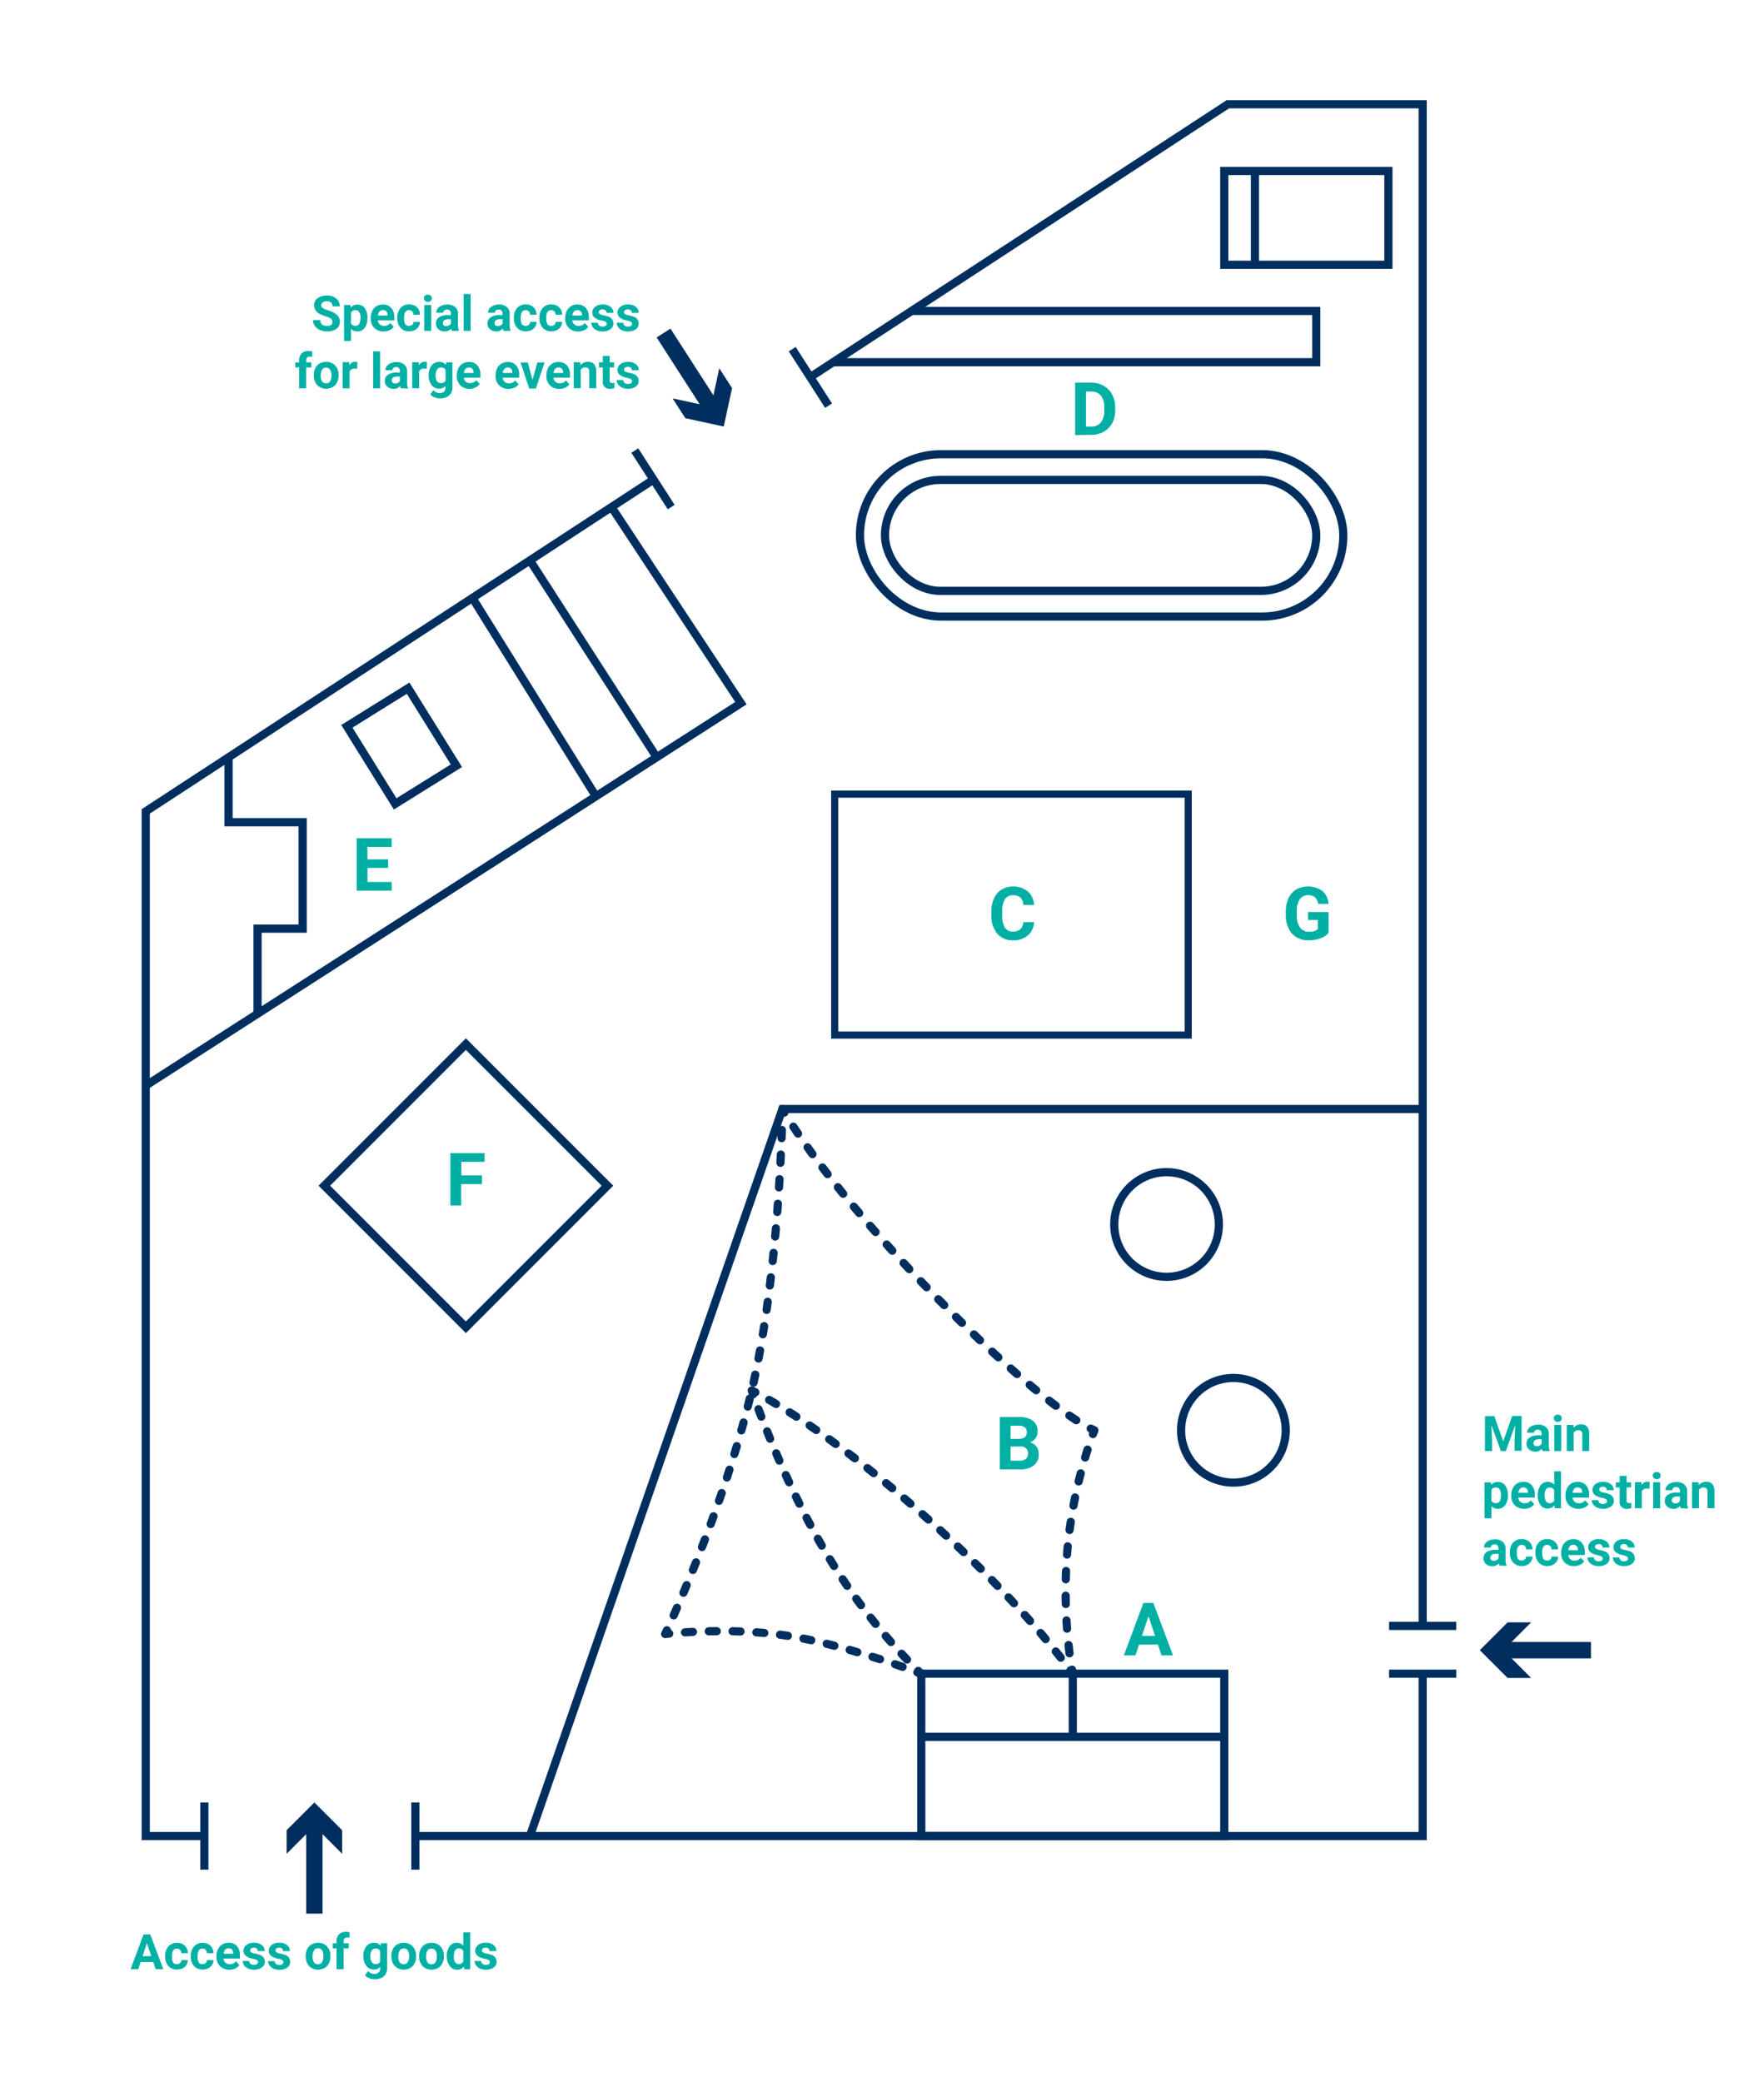 <svg xmlns="http://www.w3.org/2000/svg" id="Capa_1" data-name="Capa 1" viewBox="0 0 607.97 717.36"><defs><style>.cls-1,.cls-11,.cls-2,.cls-3,.cls-4,.cls-5,.cls-6,.cls-7,.cls-8,.cls-9{fill:none;stroke:#002e5f;}.cls-1,.cls-11,.cls-2{stroke-miterlimit:10;}.cls-1,.cls-3,.cls-4,.cls-5,.cls-6,.cls-7,.cls-8,.cls-9{stroke-width:2.82px;}.cls-2{stroke-width:2.45px;}.cls-3,.cls-4,.cls-5,.cls-6,.cls-7,.cls-8,.cls-9{stroke-linecap:round;stroke-linejoin:round;}.cls-4{stroke-dasharray:2.83 5.66;}.cls-5{stroke-dasharray:2.88 5.76;}.cls-6{stroke-dasharray:2.84 5.68;}.cls-7{stroke-dasharray:2.75 5.5;}.cls-8{stroke-dasharray:2.73 5.46;}.cls-9{stroke-dasharray:2.73 5.47;}.cls-10{fill:#00b0a5;}.cls-11{stroke-width:5.65px;}.cls-12{fill:#002e5f;}</style></defs><polyline class="cls-1" points="490.33 576.71 490.33 632.66 143.16 632.66"></polyline><polyline class="cls-1" points="279.3 129.93 423.19 35.92 490.33 35.92 490.33 560.24"></polyline><polyline class="cls-1" points="70.43 632.66 50.23 632.66 50.23 279.59 225.06 165.37"></polyline><polyline class="cls-1" points="50.23 374.07 255.36 242.29 210.75 174.72"></polyline><rect class="cls-2" x="287.68" y="273.64" width="121.84" height="83.02"></rect><rect class="cls-1" x="126.07" y="374.07" width="69" height="69" transform="translate(-241.87 233.2) rotate(-45)"></rect><rect class="cls-1" x="296.39" y="156.51" width="166.59" height="55.94" rx="27.97"></rect><rect class="cls-1" x="305.02" y="165.37" width="148.63" height="38.23" rx="19.11"></rect><polyline class="cls-1" points="314.17 107.14 453.65 107.14 453.65 124.81 287.14 124.81"></polyline><polyline class="cls-1" points="78.77 260.94 78.77 283.32 104.31 283.32 104.31 319.99 88.77 319.99 88.77 349.56"></polyline><polyline class="cls-1" points="490.33 382.15 269.66 382.15 182.63 632.66"></polyline><rect class="cls-1" x="421.95" y="58.92" width="56.57" height="32.32"></rect><rect class="cls-1" x="317.52" y="576.71" width="104.43" height="55.94"></rect><line class="cls-1" x1="432.52" y1="58.92" x2="432.52" y2="91.24"></line><line class="cls-1" x1="317.52" y1="598.47" x2="421.95" y2="598.47"></line><line class="cls-1" x1="369.74" y1="576.71" x2="369.74" y2="598.47"></line><line class="cls-1" x1="226.33" y1="260.94" x2="182.63" y2="193.08"></line><line class="cls-1" x1="205.39" y1="274.39" x2="162.82" y2="206.03"></line><rect class="cls-1" x="125.99" y="241.33" width="24.86" height="31.48" transform="translate(-114.96 112.01) rotate(-31.91)"></rect><circle class="cls-1" cx="402.06" cy="421.93" r="18.03"></circle><circle class="cls-1" cx="425.1" cy="492.84" r="18.03"></circle><path class="cls-3" d="M230.65,562.89l-1.4.15.6-1.28"></path><path class="cls-4" d="M232.19,556.61c5.9-13.28,19.3-45.2,26.9-77.49,8.29-35.23,10.1-79.1,10.48-92.73"></path><path class="cls-3" d="M269.63,383.56c0-.92,0-1.41,0-1.41s.22.41.7,1.22"></path><path class="cls-5" d="M273.43,388.23c6.39,9.7,21.48,30.54,49.69,59.19s43.75,39.61,50.26,43.45"></path><path class="cls-3" d="M375.91,492.26c.88.43,1.28.58,1.28.58s-.18.45-.51,1.31"></path><path class="cls-6" d="M374.83,499.51a162.34,162.34,0,0,0-6.93,34.32A170.79,170.79,0,0,0,369,572.52"></path><path class="cls-3" d="M369.48,575.33c.16.9.26,1.38.26,1.38s-.27-.39-.82-1.14"></path><path class="cls-7" d="M365.6,571.19c-6.88-8.77-22.49-27.23-48.08-49.8-27.42-24.18-47-36.06-54.75-40.34"></path><path class="cls-3" d="M260.35,479.75c-.83-.43-1.26-.63-1.26-.63l.46,1.33"></path><path class="cls-8" d="M261.42,485.58c3.87,10.29,12.29,31.14,23.44,49.77a205.87,205.87,0,0,0,29.68,38.49"></path><path class="cls-3" d="M316.49,575.75c.67.64,1,1,1,1l-1.32-.5"></path><path class="cls-9" d="M311.07,574.35c-8.83-3.12-25.24-8.47-39.55-10.69-15.26-2.37-30.91-1.59-38.14-1"></path><line class="cls-1" x1="70.43" y1="644.24" x2="70.43" y2="621.08"></line><line class="cls-1" x1="143.16" y1="644.24" x2="143.16" y2="621.08"></line><line class="cls-1" x1="501.9" y1="560.24" x2="478.75" y2="560.24"></line><line class="cls-1" x1="501.9" y1="576.71" x2="478.75" y2="576.71"></line><line class="cls-1" x1="231.33" y1="174.72" x2="218.79" y2="155.25"></line><line class="cls-1" x1="285.57" y1="139.78" x2="273.04" y2="120.31"></line><path class="cls-10" d="M399.11,566.69h-6.53l-1.24,3.72h-4l6.73-18.06h3.44l6.77,18.06h-4Zm-5.53-3h4.52l-2.27-6.77Z"></path><path class="cls-10" d="M344.59,506.31V488.25h6.33a8.41,8.41,0,0,1,5,1.25,4.33,4.33,0,0,1,1.7,3.7,4.08,4.08,0,0,1-.69,2.34A4,4,0,0,1,355,497a3.86,3.86,0,0,1,2.19,1.4A4.15,4.15,0,0,1,358,501a4.78,4.78,0,0,1-1.67,3.95,7.53,7.53,0,0,1-4.74,1.36Zm3.72-10.5h2.76c1.88,0,2.81-.78,2.81-2.24a2.06,2.06,0,0,0-.71-1.77,3.72,3.72,0,0,0-2.25-.54h-2.61Zm0,2.63v4.88h3.19a3.09,3.09,0,0,0,2.06-.63,2.13,2.13,0,0,0,.73-1.73,2.27,2.27,0,0,0-2.56-2.52Z"></path><path class="cls-10" d="M166.09,408h-7.15v7.38h-3.72V397.34H167v3h-8V405h7.15Z"></path><path class="cls-10" d="M356.4,317.74a6.34,6.34,0,0,1-2.15,4.59,7.54,7.54,0,0,1-5.12,1.68,6.8,6.8,0,0,1-5.46-2.34,9.58,9.58,0,0,1-2-6.42v-1.1a10.69,10.69,0,0,1,.92-4.59,6.83,6.83,0,0,1,2.62-3.05,8.21,8.21,0,0,1,9,.61,6.92,6.92,0,0,1,2.21,4.71h-3.72a3.75,3.75,0,0,0-1-2.54,3.56,3.56,0,0,0-2.55-.79,3.16,3.16,0,0,0-2.78,1.33,7.48,7.48,0,0,0-.95,4.14v1.37a7.92,7.92,0,0,0,.89,4.28,3.09,3.09,0,0,0,2.79,1.35,3.67,3.67,0,0,0,2.58-.79,3.52,3.52,0,0,0,1-2.44Z"></path><path class="cls-10" d="M457.9,321.48a6.41,6.41,0,0,1-2.84,1.86A11.7,11.7,0,0,1,451,324a8.08,8.08,0,0,1-4.11-1,6.87,6.87,0,0,1-2.73-3,10.47,10.47,0,0,1-1-4.57v-1.23a11.08,11.08,0,0,1,.92-4.69,6.66,6.66,0,0,1,2.63-3,8.66,8.66,0,0,1,9.05.48,6.56,6.56,0,0,1,2.14,4.46h-3.62a3.57,3.57,0,0,0-1.1-2.27,3.48,3.48,0,0,0-2.34-.72,3.31,3.31,0,0,0-2.89,1.43,7.51,7.51,0,0,0-1,4.24v1.15a7.16,7.16,0,0,0,1.08,4.3,3.71,3.71,0,0,0,3.16,1.45,4.1,4.1,0,0,0,3-.9V317h-3.39v-2.74h7.11Z"></path><path class="cls-10" d="M370.55,149.92V131.86h5.56a8.48,8.48,0,0,1,4.26,1.07,7.55,7.55,0,0,1,2.93,3,9.35,9.35,0,0,1,1.06,4.5v.83a9.43,9.43,0,0,1-1,4.48,7.38,7.38,0,0,1-2.92,3,8.5,8.5,0,0,1-4.25,1.09Zm3.72-15v12.06h1.8a4,4,0,0,0,3.34-1.42,6.49,6.49,0,0,0,1.18-4.09v-.95a6.57,6.57,0,0,0-1.14-4.18,4.06,4.06,0,0,0-3.34-1.42Z"></path><path class="cls-10" d="M114.57,110.89a1.28,1.28,0,0,0-.5-1.08,6.48,6.48,0,0,0-1.78-.8,12.91,12.91,0,0,1-2.05-.82,3.36,3.36,0,0,1-2-3,3,3,0,0,1,.55-1.74,3.59,3.59,0,0,1,1.58-1.19,5.91,5.91,0,0,1,2.31-.43,5.43,5.43,0,0,1,2.3.46,3.73,3.73,0,0,1,1.57,1.32,3.5,3.5,0,0,1,.56,1.94h-2.48a1.66,1.66,0,0,0-.52-1.29,2.19,2.19,0,0,0-1.47-.46,2.25,2.25,0,0,0-1.41.39,1.19,1.19,0,0,0-.51,1,1.18,1.18,0,0,0,.6,1,6.67,6.67,0,0,0,1.74.74,7.4,7.4,0,0,1,3.08,1.58,3.13,3.13,0,0,1,1,2.35,2.91,2.91,0,0,1-1.18,2.45,5.21,5.21,0,0,1-3.19.89,6.15,6.15,0,0,1-2.53-.51,4,4,0,0,1-1.74-1.39,3.58,3.58,0,0,1-.6-2h2.49c0,1.33.79,2,2.38,2a2.31,2.31,0,0,0,1.38-.36A1.17,1.17,0,0,0,114.57,110.89Z"></path><path class="cls-10" d="M126.64,109.65a5.43,5.43,0,0,1-.94,3.32,3,3,0,0,1-2.54,1.24,2.79,2.79,0,0,1-2.19-.94v4.22h-2.39V105.1h2.22l.08.87a2.82,2.82,0,0,1,2.27-1,3,3,0,0,1,2.57,1.22,5.56,5.56,0,0,1,.92,3.38Zm-2.39-.17a3.49,3.49,0,0,0-.45-1.93,1.43,1.43,0,0,0-1.28-.68,1.57,1.57,0,0,0-1.55.86v3.67a1.58,1.58,0,0,0,1.56.88C123.68,112.28,124.25,111.35,124.25,109.48Z"></path><path class="cls-10" d="M132.24,114.21A4.38,4.38,0,0,1,129,113a4.29,4.29,0,0,1-1.24-3.21v-.24a5.4,5.4,0,0,1,.53-2.41,3.76,3.76,0,0,1,1.47-1.63,4.11,4.11,0,0,1,2.18-.58,3.71,3.71,0,0,1,2.89,1.16,4.66,4.66,0,0,1,1.06,3.28v1h-5.7a2.17,2.17,0,0,0,.7,1.4,2.08,2.08,0,0,0,1.47.53,2.58,2.58,0,0,0,2.16-1l1.18,1.32a3.64,3.64,0,0,1-1.46,1.18A4.68,4.68,0,0,1,132.24,114.21Zm-.28-7.35a1.49,1.49,0,0,0-1.15.48,2.51,2.51,0,0,0-.57,1.38h3.33v-.19a1.82,1.82,0,0,0-.43-1.24A1.56,1.56,0,0,0,132,106.86Z"></path><path class="cls-10" d="M141,112.28a1.58,1.58,0,0,0,1.08-.36,1.26,1.26,0,0,0,.43-1h2.24a3,3,0,0,1-.5,1.67,3.29,3.29,0,0,1-1.33,1.17,4.17,4.17,0,0,1-1.87.42,3.9,3.9,0,0,1-3-1.22,4.82,4.82,0,0,1-1.11-3.37v-.16a4.78,4.78,0,0,1,1.1-3.3,3.84,3.84,0,0,1,3-1.23,3.74,3.74,0,0,1,2.69,1,3.34,3.34,0,0,1,1,2.54H142.5a1.62,1.62,0,0,0-.43-1.14,1.44,1.44,0,0,0-1.09-.43,1.42,1.42,0,0,0-1.26.61,3.44,3.44,0,0,0-.43,2v.25a3.59,3.59,0,0,0,.42,2A1.46,1.46,0,0,0,141,112.28Z"></path><path class="cls-10" d="M146.09,102.78a1.2,1.2,0,0,1,.36-.89,1.36,1.36,0,0,1,1-.34,1.38,1.38,0,0,1,1,.34,1.2,1.2,0,0,1,.36.89,1.16,1.16,0,0,1-.37.89,1.52,1.52,0,0,1-1.94,0A1.16,1.16,0,0,1,146.09,102.78ZM148.63,114h-2.4V105.1h2.4Z"></path><path class="cls-10" d="M155.78,114a2.61,2.61,0,0,1-.24-.8,2.88,2.88,0,0,1-2.26,1,3.14,3.14,0,0,1-2.17-.76,2.45,2.45,0,0,1-.87-1.92,2.5,2.5,0,0,1,1.06-2.18,5.13,5.13,0,0,1,3-.77h1.1v-.52a1.49,1.49,0,0,0-.31-1,1.26,1.26,0,0,0-1-.37,1.46,1.46,0,0,0-1,.29,1,1,0,0,0-.34.79h-2.39a2.44,2.44,0,0,1,.48-1.44,3.14,3.14,0,0,1,1.36-1,4.93,4.93,0,0,1,2-.38,3.93,3.93,0,0,1,2.63.83,2.91,2.91,0,0,1,1,2.34V112a4.3,4.3,0,0,0,.36,1.92V114Zm-2-1.66a2.13,2.13,0,0,0,1-.23,1.51,1.51,0,0,0,.66-.64V110h-.89c-1.2,0-1.83.41-1.91,1.24v.14a1,1,0,0,0,.32.73A1.18,1.18,0,0,0,153.81,112.38Z"></path><path class="cls-10" d="M162.2,114h-2.4v-12.7h2.4Z"></path><path class="cls-10" d="M173.57,114a2.61,2.61,0,0,1-.24-.8,2.86,2.86,0,0,1-2.25,1,3.15,3.15,0,0,1-2.18-.76,2.45,2.45,0,0,1-.87-1.92,2.5,2.5,0,0,1,1.06-2.18,5.13,5.13,0,0,1,3-.77h1.11v-.52a1.49,1.49,0,0,0-.32-1,1.26,1.26,0,0,0-1-.37,1.46,1.46,0,0,0-.95.29,1,1,0,0,0-.34.79h-2.39a2.44,2.44,0,0,1,.48-1.44,3.14,3.14,0,0,1,1.36-1,4.94,4.94,0,0,1,2-.38,3.92,3.92,0,0,1,2.62.83,2.91,2.91,0,0,1,1,2.34V112a4.3,4.3,0,0,0,.36,1.92V114Zm-2-1.66a2.1,2.1,0,0,0,1-.23,1.6,1.6,0,0,0,.67-.64V110h-.9c-1.19,0-1.83.41-1.91,1.24v.14a1,1,0,0,0,.32.73A1.18,1.18,0,0,0,171.6,112.38Z"></path><path class="cls-10" d="M181.19,112.28a1.6,1.6,0,0,0,1.08-.36,1.3,1.3,0,0,0,.43-1h2.24a3.08,3.08,0,0,1-.5,1.67,3.29,3.29,0,0,1-1.33,1.17,4.19,4.19,0,0,1-1.88.42,3.88,3.88,0,0,1-3-1.22,4.82,4.82,0,0,1-1.11-3.37v-.16a4.74,4.74,0,0,1,1.1-3.3,3.84,3.84,0,0,1,3-1.23,3.75,3.75,0,0,1,2.69,1,3.38,3.38,0,0,1,1,2.54H182.7a1.67,1.67,0,0,0-.43-1.14,1.61,1.61,0,0,0-2.36.18,3.54,3.54,0,0,0-.42,2v.25a3.59,3.59,0,0,0,.42,2A1.46,1.46,0,0,0,181.19,112.28Z"></path><path class="cls-10" d="M190,112.28a1.56,1.56,0,0,0,1.07-.36,1.26,1.26,0,0,0,.43-1h2.24a3.07,3.07,0,0,1-.49,1.67,3.39,3.39,0,0,1-1.34,1.17,4.17,4.17,0,0,1-1.87.42,3.9,3.9,0,0,1-3-1.22,4.82,4.82,0,0,1-1.11-3.37v-.16a4.78,4.78,0,0,1,1.1-3.3,3.84,3.84,0,0,1,3-1.23,3.74,3.74,0,0,1,2.69,1,3.34,3.34,0,0,1,1,2.54h-2.24a1.62,1.62,0,0,0-.43-1.14,1.6,1.6,0,0,0-2.35.18,3.44,3.44,0,0,0-.43,2v.25a3.59,3.59,0,0,0,.42,2A1.47,1.47,0,0,0,190,112.28Z"></path><path class="cls-10" d="M199.26,114.21a4.37,4.37,0,0,1-3.21-1.21,4.29,4.29,0,0,1-1.24-3.21v-.24a5.4,5.4,0,0,1,.53-2.41,3.7,3.7,0,0,1,1.47-1.63,4.09,4.09,0,0,1,2.18-.58,3.71,3.71,0,0,1,2.89,1.16,4.7,4.7,0,0,1,1.06,3.28v1h-5.7a2.22,2.22,0,0,0,.7,1.4,2.08,2.08,0,0,0,1.47.53,2.58,2.58,0,0,0,2.16-1l1.18,1.32a3.64,3.64,0,0,1-1.46,1.18A4.68,4.68,0,0,1,199.26,114.21Zm-.28-7.35a1.49,1.49,0,0,0-1.15.48,2.51,2.51,0,0,0-.57,1.38h3.33v-.19a1.82,1.82,0,0,0-.43-1.24A1.56,1.56,0,0,0,199,106.86Z"></path><path class="cls-10" d="M209.14,111.57a.78.78,0,0,0-.44-.69,4.67,4.67,0,0,0-1.39-.45c-2.13-.45-3.19-1.35-3.19-2.71a2.45,2.45,0,0,1,1-2,4,4,0,0,1,2.58-.8,4.32,4.32,0,0,1,2.73.8,2.54,2.54,0,0,1,1,2.09h-2.39a1.16,1.16,0,0,0-.33-.85,1.72,1.72,0,0,0-2-.06.85.85,0,0,0-.33.69.72.72,0,0,0,.37.64,3.64,3.64,0,0,0,1.27.42,10.31,10.31,0,0,1,1.51.41,2.46,2.46,0,0,1,1.89,2.4,2.32,2.32,0,0,1-1.05,2,4.48,4.48,0,0,1-2.71.76,4.7,4.7,0,0,1-2-.4,3.35,3.35,0,0,1-1.37-1.1,2.57,2.57,0,0,1-.49-1.51h2.26a1.28,1.28,0,0,0,.48,1,1.89,1.89,0,0,0,1.17.33,1.7,1.7,0,0,0,1-.26A.81.81,0,0,0,209.14,111.57Z"></path><path class="cls-10" d="M217.85,111.57a.78.78,0,0,0-.44-.69,4.77,4.77,0,0,0-1.39-.45c-2.13-.45-3.19-1.35-3.19-2.71a2.45,2.45,0,0,1,1-2,4,4,0,0,1,2.58-.8,4.32,4.32,0,0,1,2.73.8,2.54,2.54,0,0,1,1,2.09h-2.39a1.16,1.16,0,0,0-.33-.85,1.72,1.72,0,0,0-2-.06.85.85,0,0,0-.33.69.72.72,0,0,0,.37.64,3.57,3.57,0,0,0,1.27.42,10.31,10.31,0,0,1,1.51.41,2.46,2.46,0,0,1,1.89,2.4,2.32,2.32,0,0,1-1,2,4.48,4.48,0,0,1-2.71.76,4.7,4.7,0,0,1-2-.4,3.35,3.35,0,0,1-1.37-1.1,2.57,2.57,0,0,1-.49-1.51h2.26a1.3,1.3,0,0,0,.47,1,1.94,1.94,0,0,0,1.18.33,1.7,1.7,0,0,0,1-.26A.81.81,0,0,0,217.85,111.57Z"></path><path class="cls-10" d="M103.11,133.81v-7.2h-1.34v-1.75h1.34v-.76a3.07,3.07,0,0,1,.86-2.34,3.37,3.37,0,0,1,2.42-.83,5.6,5.6,0,0,1,1.22.16l0,1.86a3,3,0,0,0-.73-.08c-.9,0-1.35.42-1.35,1.27v.72h1.78v1.75H105.5v7.2Z"></path><path class="cls-10" d="M108.15,129.25a5.29,5.29,0,0,1,.51-2.37,3.81,3.81,0,0,1,1.48-1.62,4.31,4.31,0,0,1,2.24-.57,4.06,4.06,0,0,1,3,1.11,4.43,4.43,0,0,1,1.28,3l0,.61a4.71,4.71,0,0,1-1.15,3.31,4.47,4.47,0,0,1-6.18,0,4.8,4.8,0,0,1-1.15-3.37Zm2.39.17a3.34,3.34,0,0,0,.48,2,1.58,1.58,0,0,0,1.37.67,1.6,1.6,0,0,0,1.36-.66,3.64,3.64,0,0,0,.49-2.13,3.27,3.27,0,0,0-.49-1.94,1.7,1.7,0,0,0-2.73,0A3.73,3.73,0,0,0,110.54,129.42Z"></path><path class="cls-10" d="M123.13,127.1a5.7,5.7,0,0,0-.86-.07,1.76,1.76,0,0,0-1.78.92v5.86H118.1v-9h2.26l.06,1.06a2.22,2.22,0,0,1,2-1.23,2.55,2.55,0,0,1,.74.11Z"></path><path class="cls-10" d="M131,133.81h-2.4V121.1H131Z"></path><path class="cls-10" d="M138.17,133.81a2.77,2.77,0,0,1-.24-.81,2.86,2.86,0,0,1-2.25,1,3.15,3.15,0,0,1-2.18-.76,2.45,2.45,0,0,1-.87-1.92,2.51,2.51,0,0,1,1.06-2.18,5.21,5.21,0,0,1,3.05-.77h1.09v-.51a1.5,1.5,0,0,0-.31-1,1.3,1.3,0,0,0-1-.37,1.41,1.41,0,0,0-.94.29,1,1,0,0,0-.35.8h-2.39a2.4,2.4,0,0,1,.48-1.44,3.16,3.16,0,0,1,1.36-1,4.94,4.94,0,0,1,2-.38,3.92,3.92,0,0,1,2.62.83,2.92,2.92,0,0,1,1,2.34v3.88a4.38,4.38,0,0,0,.36,1.93v.14Zm-2-1.67a2,2,0,0,0,1-.23,1.55,1.55,0,0,0,.66-.63v-1.54h-.89c-1.2,0-1.83.41-1.91,1.24v.14a.94.94,0,0,0,.32.73A1.18,1.18,0,0,0,136.2,132.14Z"></path><path class="cls-10" d="M147.1,127.1a5.7,5.7,0,0,0-.86-.07,1.75,1.75,0,0,0-1.78.92v5.86h-2.39v-9h2.26l.06,1.06a2.22,2.22,0,0,1,2-1.23,2.55,2.55,0,0,1,.74.11Z"></path><path class="cls-10" d="M147.74,129.27a5.27,5.27,0,0,1,1-3.32,3.19,3.19,0,0,1,2.65-1.26,2.8,2.8,0,0,1,2.29,1l.1-.84h2.16v8.65a3.78,3.78,0,0,1-.53,2,3.44,3.44,0,0,1-1.5,1.32,5.2,5.2,0,0,1-2.27.46,5,5,0,0,1-1.92-.39,3.35,3.35,0,0,1-1.41-1l1.06-1.45a2.79,2.79,0,0,0,2.17,1A2.06,2.06,0,0,0,153,135a1.92,1.92,0,0,0,.53-1.44V133a2.79,2.79,0,0,1-2.18.93,3.17,3.17,0,0,1-2.61-1.26,5.27,5.27,0,0,1-1-3.34Zm2.39.17a3.29,3.29,0,0,0,.49,1.91A1.56,1.56,0,0,0,152,132a1.67,1.67,0,0,0,1.57-.82v-3.76a1.67,1.67,0,0,0-1.55-.82,1.55,1.55,0,0,0-1.35.7A3.66,3.66,0,0,0,150.13,129.44Z"></path><path class="cls-10" d="M161.88,134a4.4,4.4,0,0,1-3.21-1.21,4.28,4.28,0,0,1-1.23-3.21v-.23a5.41,5.41,0,0,1,.52-2.42,3.88,3.88,0,0,1,1.47-1.63,4.11,4.11,0,0,1,2.18-.58,3.71,3.71,0,0,1,2.89,1.16,4.67,4.67,0,0,1,1.06,3.28v1h-5.7a2.27,2.27,0,0,0,.7,1.41A2.12,2.12,0,0,0,162,132a2.55,2.55,0,0,0,2.15-1l1.18,1.32a3.59,3.59,0,0,1-1.46,1.19A4.82,4.82,0,0,1,161.88,134Zm-.27-7.35a1.51,1.51,0,0,0-1.16.48,2.58,2.58,0,0,0-.57,1.38h3.33v-.19a1.75,1.75,0,0,0-.43-1.23A1.52,1.52,0,0,0,161.61,126.62Z"></path><path class="cls-10" d="M175.25,134a4.36,4.36,0,0,1-3.2-1.21,4.25,4.25,0,0,1-1.24-3.21v-.23a5.41,5.41,0,0,1,.52-2.42,3.84,3.84,0,0,1,1.48-1.63,4.09,4.09,0,0,1,2.18-.58,3.72,3.72,0,0,1,2.89,1.16,4.72,4.72,0,0,1,1.05,3.28v1h-5.7a2.27,2.27,0,0,0,.7,1.41,2.12,2.12,0,0,0,1.48.52,2.58,2.58,0,0,0,2.16-1l1.17,1.32a3.63,3.63,0,0,1-1.45,1.19A4.87,4.87,0,0,1,175.25,134Zm-.27-7.35a1.47,1.47,0,0,0-1.15.48,2.44,2.44,0,0,0-.57,1.38h3.32v-.19a1.75,1.75,0,0,0-.43-1.23A1.49,1.49,0,0,0,175,126.62Z"></path><path class="cls-10" d="M183.53,130.89l1.66-6h2.5l-3,9h-2.28l-3-9h2.5Z"></path><path class="cls-10" d="M192.75,134a4.36,4.36,0,0,1-3.2-1.21,4.25,4.25,0,0,1-1.24-3.21v-.23a5.55,5.55,0,0,1,.52-2.42,3.84,3.84,0,0,1,1.48-1.63,4.09,4.09,0,0,1,2.18-.58,3.72,3.72,0,0,1,2.89,1.16,4.72,4.72,0,0,1,1.05,3.28v1h-5.69a2.26,2.26,0,0,0,.69,1.41,2.14,2.14,0,0,0,1.48.52,2.58,2.58,0,0,0,2.16-1l1.17,1.32a3.56,3.56,0,0,1-1.45,1.19A4.83,4.83,0,0,1,192.75,134Zm-.27-7.35a1.49,1.49,0,0,0-1.15.48,2.44,2.44,0,0,0-.57,1.38h3.33v-.19a1.84,1.84,0,0,0-.43-1.23A1.52,1.52,0,0,0,192.48,126.62Z"></path><path class="cls-10" d="M200,124.86l.08,1a3.1,3.1,0,0,1,2.57-1.2,2.57,2.57,0,0,1,2.11.84,3.9,3.9,0,0,1,.72,2.5v5.78h-2.39v-5.73a1.51,1.51,0,0,0-.34-1.1,1.45,1.45,0,0,0-1.09-.34,1.64,1.64,0,0,0-1.52.86v6.31h-2.39v-9Z"></path><path class="cls-10" d="M210.14,122.66v2.2h1.53v1.75h-1.53v4.47a1.06,1.06,0,0,0,.19.71,1,1,0,0,0,.73.21,4.79,4.79,0,0,0,.7-.05v1.81a5,5,0,0,1-1.45.21,2.28,2.28,0,0,1-2.56-2.54v-4.82h-1.31v-1.75h1.31v-2.2Z"></path><path class="cls-10" d="M217.85,131.33a.78.78,0,0,0-.44-.69,5.1,5.1,0,0,0-1.39-.45c-2.13-.44-3.19-1.35-3.19-2.71a2.46,2.46,0,0,1,1-2,4,4,0,0,1,2.58-.8,4.32,4.32,0,0,1,2.73.8,2.54,2.54,0,0,1,1,2.09h-2.39a1.16,1.16,0,0,0-.33-.85,1.77,1.77,0,0,0-2-.06.85.85,0,0,0-.33.69.72.72,0,0,0,.37.64,3.75,3.75,0,0,0,1.27.43,9.27,9.27,0,0,1,1.51.4,2.46,2.46,0,0,1,1.89,2.4,2.35,2.35,0,0,1-1,2,4.55,4.55,0,0,1-2.71.75,4.7,4.7,0,0,1-2-.4,3.35,3.35,0,0,1-1.37-1.1,2.57,2.57,0,0,1-.49-1.51h2.26a1.25,1.25,0,0,0,.47,1,1.94,1.94,0,0,0,1.18.34,1.77,1.77,0,0,0,1-.26A.84.84,0,0,0,217.85,131.33Z"></path><path class="cls-10" d="M52.82,676.06H48.47l-.83,2.48H45l4.48-12h2.3l4.51,12H53.66Zm-3.68-2h3l-1.51-4.51Z"></path><path class="cls-10" d="M61,676.78a1.53,1.53,0,0,0,1.07-.37,1.24,1.24,0,0,0,.43-1h2.24a3,3,0,0,1-.49,1.66,3.27,3.27,0,0,1-1.34,1.18,4.17,4.17,0,0,1-1.87.41,3.9,3.9,0,0,1-3-1.21,4.84,4.84,0,0,1-1.11-3.37V674a4.78,4.78,0,0,1,1.1-3.3,3.85,3.85,0,0,1,3-1.23,3.73,3.73,0,0,1,2.69,1,3.37,3.37,0,0,1,1,2.54H62.49a1.61,1.61,0,0,0-.43-1.13,1.59,1.59,0,0,0-2.35.17,3.5,3.5,0,0,0-.43,2v.25a3.55,3.55,0,0,0,.42,2A1.46,1.46,0,0,0,61,676.78Z"></path><path class="cls-10" d="M69.82,676.78a1.52,1.52,0,0,0,1.07-.37,1.24,1.24,0,0,0,.43-1h2.25a3.05,3.05,0,0,1-.5,1.66,3.27,3.27,0,0,1-1.34,1.18,4.14,4.14,0,0,1-1.87.41,3.9,3.9,0,0,1-3-1.21,4.84,4.84,0,0,1-1.1-3.37V674a4.74,4.74,0,0,1,1.1-3.3,3.83,3.83,0,0,1,3-1.23,3.77,3.77,0,0,1,2.7,1,3.45,3.45,0,0,1,1,2.54H71.32a1.61,1.61,0,0,0-.43-1.13,1.43,1.43,0,0,0-1.09-.44,1.47,1.47,0,0,0-1.26.61,3.6,3.6,0,0,0-.42,2v.25a3.55,3.55,0,0,0,.42,2A1.44,1.44,0,0,0,69.82,676.78Z"></path><path class="cls-10" d="M79.05,678.7a4.43,4.43,0,0,1-3.21-1.2,4.32,4.32,0,0,1-1.23-3.22v-.23a5.37,5.37,0,0,1,.52-2.41A3.81,3.81,0,0,1,76.61,670a4.14,4.14,0,0,1,2.17-.57,3.74,3.74,0,0,1,2.9,1.15,4.74,4.74,0,0,1,1,3.29v1H77a2.22,2.22,0,0,0,.7,1.41,2.13,2.13,0,0,0,1.48.53,2.6,2.6,0,0,0,2.16-1l1.17,1.31a3.51,3.51,0,0,1-1.46,1.19A4.82,4.82,0,0,1,79.05,678.7Zm-.27-7.35a1.51,1.51,0,0,0-1.16.48,2.57,2.57,0,0,0-.56,1.38h3.32V673a1.75,1.75,0,0,0-.43-1.23A1.54,1.54,0,0,0,78.78,671.35Z"></path><path class="cls-10" d="M88.93,676.07a.75.75,0,0,0-.43-.69,4.88,4.88,0,0,0-1.39-.45c-2.13-.45-3.2-1.35-3.2-2.72a2.48,2.48,0,0,1,1-2,4,4,0,0,1,2.59-.79,4.25,4.25,0,0,1,2.72.8,2.52,2.52,0,0,1,1,2.08H88.84a1.18,1.18,0,0,0-.33-.85,1.4,1.4,0,0,0-1-.33,1.46,1.46,0,0,0-.94.27.87.87,0,0,0-.33.7.74.74,0,0,0,.38.64,3.93,3.93,0,0,0,1.27.42,10.6,10.6,0,0,1,1.5.4,2.47,2.47,0,0,1,1.9,2.41,2.35,2.35,0,0,1-1.05,2,4.58,4.58,0,0,1-2.72.75,4.65,4.65,0,0,1-2-.4,3.21,3.21,0,0,1-1.37-1.1,2.53,2.53,0,0,1-.5-1.5H85.9a1.25,1.25,0,0,0,.47,1,1.83,1.83,0,0,0,1.17.34,1.75,1.75,0,0,0,1-.26A.79.79,0,0,0,88.93,676.07Z"></path><path class="cls-10" d="M97.64,676.07a.75.75,0,0,0-.43-.69,4.88,4.88,0,0,0-1.39-.45c-2.13-.45-3.2-1.35-3.2-2.72a2.48,2.48,0,0,1,1-2,4,4,0,0,1,2.59-.79,4.25,4.25,0,0,1,2.72.8,2.52,2.52,0,0,1,1,2.08H97.55a1.18,1.18,0,0,0-.33-.85,1.4,1.4,0,0,0-1-.33,1.44,1.44,0,0,0-.94.27.87.87,0,0,0-.33.7.74.74,0,0,0,.38.64,3.93,3.93,0,0,0,1.27.42,10.6,10.6,0,0,1,1.5.4A2.47,2.47,0,0,1,100,676a2.35,2.35,0,0,1-1,2,4.58,4.58,0,0,1-2.72.75,4.65,4.65,0,0,1-2-.4,3.21,3.21,0,0,1-1.37-1.1,2.53,2.53,0,0,1-.5-1.5h2.27a1.25,1.25,0,0,0,.47,1,1.83,1.83,0,0,0,1.17.34,1.75,1.75,0,0,0,1-.26A.79.79,0,0,0,97.64,676.07Z"></path><path class="cls-10" d="M105.35,674a5.29,5.29,0,0,1,.51-2.37,3.79,3.79,0,0,1,1.48-1.61,4.31,4.31,0,0,1,2.24-.57,4.05,4.05,0,0,1,3,1.1,4.45,4.45,0,0,1,1.28,3l0,.62a4.66,4.66,0,0,1-1.15,3.3,4.47,4.47,0,0,1-6.18,0,4.78,4.78,0,0,1-1.15-3.37Zm2.39.17a3.34,3.34,0,0,0,.48,2,1.72,1.72,0,0,0,2.73,0,3.6,3.6,0,0,0,.49-2.13A3.27,3.27,0,0,0,111,672a1.58,1.58,0,0,0-1.37-.69,1.56,1.56,0,0,0-1.36.69A3.7,3.7,0,0,0,107.74,674.15Z"></path><path class="cls-10" d="M116,678.54v-7.2h-1.33v-1.75H116v-.76a3.1,3.1,0,0,1,.87-2.34,3.35,3.35,0,0,1,2.42-.83,5.61,5.61,0,0,1,1.21.17l0,1.85a3.06,3.06,0,0,0-.73-.07q-1.35,0-1.35,1.26v.72h1.78v1.75h-1.78v7.2Z"></path><path class="cls-10" d="M125.24,674a5.29,5.29,0,0,1,1-3.32,3.18,3.18,0,0,1,2.65-1.25,2.79,2.79,0,0,1,2.29,1l.1-.84h2.16v8.65a3.89,3.89,0,0,1-.53,2,3.51,3.51,0,0,1-1.5,1.32,5.35,5.35,0,0,1-2.27.45,5,5,0,0,1-1.92-.39,3.42,3.42,0,0,1-1.41-1l1.06-1.46a2.77,2.77,0,0,0,2.16,1,2,2,0,0,0,1.48-.51,1.88,1.88,0,0,0,.53-1.44v-.48a2.76,2.76,0,0,1-2.17.93,3.13,3.13,0,0,1-2.61-1.26,5.25,5.25,0,0,1-1-3.34Zm2.39.18a3.31,3.31,0,0,0,.49,1.91,1.56,1.56,0,0,0,1.34.69A1.66,1.66,0,0,0,131,676v-3.77a1.64,1.64,0,0,0-1.54-.82,1.56,1.56,0,0,0-1.36.7A3.76,3.76,0,0,0,127.63,674.18Z"></path><path class="cls-10" d="M134.89,674a5.29,5.29,0,0,1,.51-2.37,3.67,3.67,0,0,1,1.48-1.61,4.28,4.28,0,0,1,2.23-.57,4.06,4.06,0,0,1,3,1.1,4.49,4.49,0,0,1,1.28,3v.62a4.66,4.66,0,0,1-1.15,3.3,4.46,4.46,0,0,1-6.17,0,4.74,4.74,0,0,1-1.15-3.37Zm2.39.17a3.34,3.34,0,0,0,.48,2,1.72,1.72,0,0,0,2.73,0A3.68,3.68,0,0,0,141,674a3.35,3.35,0,0,0-.48-1.94,1.6,1.6,0,0,0-1.38-.69,1.55,1.55,0,0,0-1.35.69A3.7,3.7,0,0,0,137.28,674.15Z"></path><path class="cls-10" d="M144.46,674a5.17,5.17,0,0,1,.52-2.37,3.7,3.7,0,0,1,1.47-1.61,4.34,4.34,0,0,1,2.24-.57,4.08,4.08,0,0,1,3,1.1,4.44,4.44,0,0,1,1.27,3l0,.62a4.66,4.66,0,0,1-1.15,3.3,4.46,4.46,0,0,1-6.17,0,4.74,4.74,0,0,1-1.16-3.37Zm2.39.17a3.34,3.34,0,0,0,.48,2,1.59,1.59,0,0,0,1.38.68,1.56,1.56,0,0,0,1.35-.67,3.6,3.6,0,0,0,.49-2.13,3.27,3.27,0,0,0-.49-1.94,1.7,1.7,0,0,0-2.73,0A3.7,3.7,0,0,0,146.85,674.15Z"></path><path class="cls-10" d="M154,674a5.33,5.33,0,0,1,.94-3.33,3,3,0,0,1,2.57-1.24,2.74,2.74,0,0,1,2.16,1v-4.56h2.4v12.7H160l-.12-.95a2.81,2.81,0,0,1-2.3,1.11,3,3,0,0,1-2.53-1.24A5.54,5.54,0,0,1,154,674Zm2.39.18a3.56,3.56,0,0,0,.44,1.93,1.44,1.44,0,0,0,1.27.67,1.61,1.61,0,0,0,1.57-.94v-3.53a1.58,1.58,0,0,0-1.55-.94C157,671.37,156.43,672.31,156.43,674.18Z"></path><path class="cls-10" d="M168.8,676.07a.75.75,0,0,0-.43-.69,4.77,4.77,0,0,0-1.39-.45c-2.13-.45-3.2-1.35-3.2-2.72a2.48,2.48,0,0,1,1-2,4,4,0,0,1,2.59-.79,4.25,4.25,0,0,1,2.72.8,2.52,2.52,0,0,1,1,2.08h-2.39a1.18,1.18,0,0,0-.33-.85,1.4,1.4,0,0,0-1-.33,1.48,1.48,0,0,0-.94.27.87.87,0,0,0-.33.7.74.74,0,0,0,.38.64,3.93,3.93,0,0,0,1.27.42,10.41,10.41,0,0,1,1.51.4,2.47,2.47,0,0,1,1.89,2.41,2.35,2.35,0,0,1-1,2,4.57,4.57,0,0,1-2.71.75,4.7,4.7,0,0,1-2-.4,3.27,3.27,0,0,1-1.37-1.1,2.53,2.53,0,0,1-.5-1.5h2.27a1.25,1.25,0,0,0,.47,1,1.84,1.84,0,0,0,1.18.34,1.74,1.74,0,0,0,1-.26A.79.79,0,0,0,168.8,676.07Z"></path><path class="cls-10" d="M515,487.92l3.09,8.73,3.08-8.73h3.26v12H522v-3.29l.25-5.69L519,500h-1.71L514,491l.25,5.68V500H511.8v-12Z"></path><path class="cls-10" d="M531.66,500a2.71,2.71,0,0,1-.23-.8,2.92,2.92,0,0,1-2.26,1,3.15,3.15,0,0,1-2.18-.76,2.42,2.42,0,0,1-.87-1.92,2.55,2.55,0,0,1,1.06-2.18,5.21,5.21,0,0,1,3.05-.77h1.1V494a1.45,1.45,0,0,0-.32-1,1.25,1.25,0,0,0-1-.38,1.41,1.41,0,0,0-.94.29,1,1,0,0,0-.35.8h-2.39a2.4,2.4,0,0,1,.48-1.44,3.16,3.16,0,0,1,1.36-1,4.94,4.94,0,0,1,2-.38,3.9,3.9,0,0,1,2.62.83,2.92,2.92,0,0,1,1,2.34v3.88a4.38,4.38,0,0,0,.36,1.93V500Zm-2-1.66a2,2,0,0,0,1-.24,1.64,1.64,0,0,0,.67-.63v-1.54h-.9c-1.19,0-1.83.41-1.91,1.24v.14a1,1,0,0,0,.32.74A1.24,1.24,0,0,0,529.69,498.3Z"></path><path class="cls-10" d="M535.54,488.69a1.16,1.16,0,0,1,.36-.88,1.55,1.55,0,0,1,2,0,1.16,1.16,0,0,1,.36.88,1.21,1.21,0,0,1-.36.9,1.57,1.57,0,0,1-2,0A1.21,1.21,0,0,1,535.54,488.69ZM538.08,500h-2.4V491h2.4Z"></path><path class="cls-10" d="M542.25,491l.08,1a3.11,3.11,0,0,1,2.57-1.2,2.6,2.6,0,0,1,2.12.84,3.92,3.92,0,0,1,.71,2.5V500h-2.39v-5.73a1.56,1.56,0,0,0-.33-1.1,1.49,1.49,0,0,0-1.1-.34,1.64,1.64,0,0,0-1.52.86V500H540V491Z"></path><path class="cls-10" d="M519.7,515.33a5.39,5.39,0,0,1-.94,3.31,3,3,0,0,1-2.54,1.24,2.79,2.79,0,0,1-2.19-.94v4.22h-2.39V510.77h2.22l.08.88a2.8,2.8,0,0,1,2.27-1,3,3,0,0,1,2.57,1.22,5.53,5.53,0,0,1,.92,3.37Zm-2.39-.18a3.54,3.54,0,0,0-.44-1.92,1.46,1.46,0,0,0-1.29-.68,1.57,1.57,0,0,0-1.55.86v3.66a1.6,1.6,0,0,0,1.56.89C516.74,518,517.31,517,517.31,515.15Z"></path><path class="cls-10" d="M525.3,519.88a4.42,4.42,0,0,1-3.21-1.2,4.32,4.32,0,0,1-1.23-3.22v-.23a5.37,5.37,0,0,1,.52-2.41,3.79,3.79,0,0,1,1.47-1.64,4.2,4.2,0,0,1,2.18-.57,3.7,3.7,0,0,1,2.89,1.15,4.7,4.7,0,0,1,1.06,3.29v1h-5.7a2.22,2.22,0,0,0,.7,1.41,2.12,2.12,0,0,0,1.47.53,2.6,2.6,0,0,0,2.16-1l1.18,1.31a3.66,3.66,0,0,1-1.46,1.19A4.82,4.82,0,0,1,525.3,519.88Zm-.28-7.35a1.49,1.49,0,0,0-1.15.48,2.62,2.62,0,0,0-.57,1.38h3.33v-.19a1.79,1.79,0,0,0-.43-1.23A1.56,1.56,0,0,0,525,512.53Z"></path><path class="cls-10" d="M530,515.18a5.33,5.33,0,0,1,.94-3.33,3,3,0,0,1,2.57-1.24,2.74,2.74,0,0,1,2.16,1V507H538v12.7h-2.16l-.12-1a2.81,2.81,0,0,1-2.3,1.11,3,3,0,0,1-2.53-1.24A5.54,5.54,0,0,1,530,515.18Zm2.39.18a3.56,3.56,0,0,0,.44,1.93,1.44,1.44,0,0,0,1.27.67,1.61,1.61,0,0,0,1.57-.94v-3.53a1.58,1.58,0,0,0-1.55-.94C532.93,512.55,532.35,513.49,532.35,515.36Z"></path><path class="cls-10" d="M544,519.88a4.43,4.43,0,0,1-3.21-1.2,4.32,4.32,0,0,1-1.23-3.22v-.23a5.37,5.37,0,0,1,.52-2.41,3.79,3.79,0,0,1,1.47-1.64,4.2,4.2,0,0,1,2.18-.57,3.7,3.7,0,0,1,2.89,1.15,4.7,4.7,0,0,1,1.06,3.29v1H542a2.22,2.22,0,0,0,.7,1.41,2.13,2.13,0,0,0,1.48.53,2.59,2.59,0,0,0,2.15-1l1.18,1.31a3.66,3.66,0,0,1-1.46,1.19A4.82,4.82,0,0,1,544,519.88Zm-.28-7.35a1.5,1.5,0,0,0-1.15.48,2.62,2.62,0,0,0-.57,1.38h3.33v-.19a1.79,1.79,0,0,0-.43-1.23A1.56,1.56,0,0,0,543.72,512.53Z"></path><path class="cls-10" d="M553.88,517.25a.75.75,0,0,0-.43-.69,4.86,4.86,0,0,0-1.4-.45c-2.12-.45-3.19-1.36-3.19-2.72a2.48,2.48,0,0,1,1-2,4,4,0,0,1,2.58-.79,4.26,4.26,0,0,1,2.73.8,2.52,2.52,0,0,1,1,2.08h-2.39a1.18,1.18,0,0,0-.33-.85,1.42,1.42,0,0,0-1-.33,1.44,1.44,0,0,0-.94.27.87.87,0,0,0-.33.7.76.76,0,0,0,.38.64,3.93,3.93,0,0,0,1.27.42,10.6,10.6,0,0,1,1.5.4,2.48,2.48,0,0,1,1.9,2.41,2.35,2.35,0,0,1-1.05,2,4.6,4.6,0,0,1-2.72.75,4.65,4.65,0,0,1-2-.4,3.21,3.21,0,0,1-1.37-1.1,2.56,2.56,0,0,1-.5-1.51h2.27a1.25,1.25,0,0,0,.47,1,1.83,1.83,0,0,0,1.17.34,1.75,1.75,0,0,0,1-.26A.81.81,0,0,0,553.88,517.25Z"></path><path class="cls-10" d="M560.61,508.57v2.2h1.53v1.75h-1.53V517a1,1,0,0,0,.19.71,1,1,0,0,0,.72.22,3.76,3.76,0,0,0,.71-.06v1.81a5,5,0,0,1-1.45.21,2.27,2.27,0,0,1-2.56-2.53v-4.83h-1.31v-1.75h1.31v-2.2Z"></path><path class="cls-10" d="M568.5,513a7.32,7.32,0,0,0-.86-.06,1.75,1.75,0,0,0-1.78.91v5.86h-2.39v-9h2.26l.06,1.07a2.22,2.22,0,0,1,2-1.23,2.57,2.57,0,0,1,.75.1Z"></path><path class="cls-10" d="M569.63,508.45a1.18,1.18,0,0,1,.36-.88,1.37,1.37,0,0,1,1-.35,1.38,1.38,0,0,1,1,.35,1.18,1.18,0,0,1,.36.88,1.16,1.16,0,0,1-.37.9,1.52,1.52,0,0,1-1.94,0A1.16,1.16,0,0,1,569.63,508.45Zm2.54,11.27h-2.4v-9h2.4Z"></path><path class="cls-10" d="M579.32,519.72a2.7,2.7,0,0,1-.24-.8,2.9,2.9,0,0,1-2.25,1,3.15,3.15,0,0,1-2.18-.76,2.42,2.42,0,0,1-.87-1.92,2.52,2.52,0,0,1,1.06-2.18,5.2,5.2,0,0,1,3-.77H579v-.51a1.49,1.49,0,0,0-.31-1,1.27,1.27,0,0,0-1-.38,1.46,1.46,0,0,0-.95.29,1,1,0,0,0-.34.8H574a2.4,2.4,0,0,1,.48-1.44,3.16,3.16,0,0,1,1.36-1,4.93,4.93,0,0,1,2-.37,3.88,3.88,0,0,1,2.63.83,2.89,2.89,0,0,1,1,2.33v3.88a4.38,4.38,0,0,0,.36,1.93v.14Zm-2-1.66a2,2,0,0,0,1-.24,1.55,1.55,0,0,0,.66-.63v-1.54h-.89c-1.2,0-1.83.41-1.91,1.24V517a1,1,0,0,0,.32.74A1.22,1.22,0,0,0,577.35,518.06Z"></path><path class="cls-10" d="M585.42,510.77l.07,1a3.12,3.12,0,0,1,2.58-1.19,2.58,2.58,0,0,1,2.11.83,3.86,3.86,0,0,1,.71,2.5v5.78H588.5V514a1.57,1.57,0,0,0-.33-1.11,1.46,1.46,0,0,0-1.1-.34,1.65,1.65,0,0,0-1.51.86v6.31h-2.39v-9Z"></path><path class="cls-10" d="M516.83,539.48a2.61,2.61,0,0,1-.24-.8,2.91,2.91,0,0,1-2.26,1,3.21,3.21,0,0,1-2.18-.76,2.44,2.44,0,0,1-.86-1.92,2.55,2.55,0,0,1,1.05-2.19,5.29,5.29,0,0,1,3-.77h1.1v-.51a1.49,1.49,0,0,0-.32-1,1.25,1.25,0,0,0-1-.37,1.37,1.37,0,0,0-.94.29,1,1,0,0,0-.35.79h-2.39a2.4,2.4,0,0,1,.48-1.44,3.22,3.22,0,0,1,1.36-1,5,5,0,0,1,2-.37,3.85,3.85,0,0,1,2.62.83,2.9,2.9,0,0,1,1,2.34v3.87a4.23,4.23,0,0,0,.35,1.93v.14Zm-2-1.66a2.06,2.06,0,0,0,1-.24,1.61,1.61,0,0,0,.66-.63v-1.54h-.9c-1.19,0-1.83.42-1.91,1.24v.14a1,1,0,0,0,.31.74A1.24,1.24,0,0,0,514.85,537.82Z"></path><path class="cls-10" d="M524.44,537.72a1.58,1.58,0,0,0,1.08-.36,1.28,1.28,0,0,0,.43-1h2.24a3,3,0,0,1-.49,1.66,3.33,3.33,0,0,1-1.34,1.18,4.17,4.17,0,0,1-1.87.42,3.9,3.9,0,0,1-3-1.22,4.84,4.84,0,0,1-1.11-3.37v-.16a4.78,4.78,0,0,1,1.1-3.3,3.84,3.84,0,0,1,3-1.23,3.78,3.78,0,0,1,2.69,1,3.38,3.38,0,0,1,1,2.55H526a1.62,1.62,0,0,0-.43-1.14,1.59,1.59,0,0,0-2.35.17,3.5,3.5,0,0,0-.43,2v.25a3.61,3.61,0,0,0,.42,2A1.46,1.46,0,0,0,524.44,537.72Z"></path><path class="cls-10" d="M533.28,537.72a1.56,1.56,0,0,0,1.07-.36,1.28,1.28,0,0,0,.43-1H537a3,3,0,0,1-.49,1.66,3.27,3.27,0,0,1-1.34,1.18,4.14,4.14,0,0,1-1.87.42,3.9,3.9,0,0,1-3-1.22,4.84,4.84,0,0,1-1.11-3.37v-.16a4.78,4.78,0,0,1,1.1-3.3,3.85,3.85,0,0,1,3-1.23,3.78,3.78,0,0,1,2.69,1,3.38,3.38,0,0,1,1,2.55h-2.24a1.62,1.62,0,0,0-.43-1.14,1.59,1.59,0,0,0-2.35.17,3.59,3.59,0,0,0-.43,2v.25a3.52,3.52,0,0,0,.43,2A1.45,1.45,0,0,0,533.28,537.72Z"></path><path class="cls-10" d="M542.51,539.65a4.44,4.44,0,0,1-3.21-1.21,4.32,4.32,0,0,1-1.23-3.22V535a5.37,5.37,0,0,1,.52-2.41,3.84,3.84,0,0,1,1.47-1.64,4.2,4.2,0,0,1,2.18-.57,3.7,3.7,0,0,1,2.89,1.15,4.7,4.7,0,0,1,1.06,3.29v1h-5.7a2.22,2.22,0,0,0,.7,1.41,2.12,2.12,0,0,0,1.47.53,2.56,2.56,0,0,0,2.16-1L546,538a3.58,3.58,0,0,1-1.46,1.19A4.82,4.82,0,0,1,542.51,539.65Zm-.28-7.36a1.48,1.48,0,0,0-1.15.49,2.58,2.58,0,0,0-.57,1.38h3.33V534a1.79,1.79,0,0,0-.43-1.23A1.56,1.56,0,0,0,542.23,532.29Z"></path><path class="cls-10" d="M552.39,537a.77.77,0,0,0-.43-.69,4.86,4.86,0,0,0-1.4-.45c-2.12-.45-3.19-1.35-3.19-2.72a2.48,2.48,0,0,1,1-2,4,4,0,0,1,2.58-.79,4.26,4.26,0,0,1,2.73.8,2.52,2.52,0,0,1,1,2.08H552.3a1.14,1.14,0,0,0-.33-.84,1.38,1.38,0,0,0-1-.34,1.44,1.44,0,0,0-.94.27.89.89,0,0,0-.33.7.74.74,0,0,0,.38.64,3.93,3.93,0,0,0,1.27.42,10.6,10.6,0,0,1,1.5.4,2.49,2.49,0,0,1,1.9,2.41,2.31,2.31,0,0,1-1.06,2,4.55,4.55,0,0,1-2.71.76,4.89,4.89,0,0,1-2-.4,3.4,3.4,0,0,1-1.36-1.1,2.58,2.58,0,0,1-.5-1.51h2.27a1.2,1.2,0,0,0,.47,1A1.83,1.83,0,0,0,551,538a1.75,1.75,0,0,0,1-.26A.81.81,0,0,0,552.39,537Z"></path><path class="cls-10" d="M561.1,537a.77.77,0,0,0-.43-.69,4.86,4.86,0,0,0-1.4-.45c-2.13-.45-3.19-1.35-3.19-2.72a2.48,2.48,0,0,1,1-2,4,4,0,0,1,2.58-.79,4.26,4.26,0,0,1,2.73.8,2.52,2.52,0,0,1,1,2.08H561a1.14,1.14,0,0,0-.33-.84,1.38,1.38,0,0,0-1-.34,1.44,1.44,0,0,0-.94.27.89.89,0,0,0-.33.7.72.72,0,0,0,.38.64,3.93,3.93,0,0,0,1.27.42,10.6,10.6,0,0,1,1.5.4,2.48,2.48,0,0,1,1.89,2.41,2.32,2.32,0,0,1-1,2,4.55,4.55,0,0,1-2.71.76,4.89,4.89,0,0,1-2-.4,3.5,3.5,0,0,1-1.37-1.1,2.57,2.57,0,0,1-.49-1.51h2.27a1.2,1.2,0,0,0,.47,1,1.83,1.83,0,0,0,1.17.34,1.77,1.77,0,0,0,1-.26A.81.81,0,0,0,561.1,537Z"></path><path class="cls-10" d="M133.79,299.06h-7.14v4.84H135v3H122.92V288.82H135v3h-8.36v4.3h7.14Z"></path><line class="cls-11" x1="108.35" y1="659.39" x2="108.35" y2="627.53"></line><polygon class="cls-12" points="117.92 638.78 108.35 629.2 98.78 638.78 98.78 630.65 108.35 621.08 117.92 630.65 117.92 638.78"></polygon><line class="cls-11" x1="228.7" y1="114.76" x2="245.95" y2="141.54"></line><polygon class="cls-12" points="231.81 137.27 245.04 140.14 247.9 126.91 252.31 133.74 249.44 146.97 236.21 144.11 231.81 137.27"></polygon><line class="cls-11" x1="548.33" y1="568.61" x2="516.48" y2="568.61"></line><polygon class="cls-12" points="527.72 559.03 518.15 568.61 527.72 578.18 519.6 578.18 510.02 568.61 519.6 559.03 527.72 559.03"></polygon></svg>